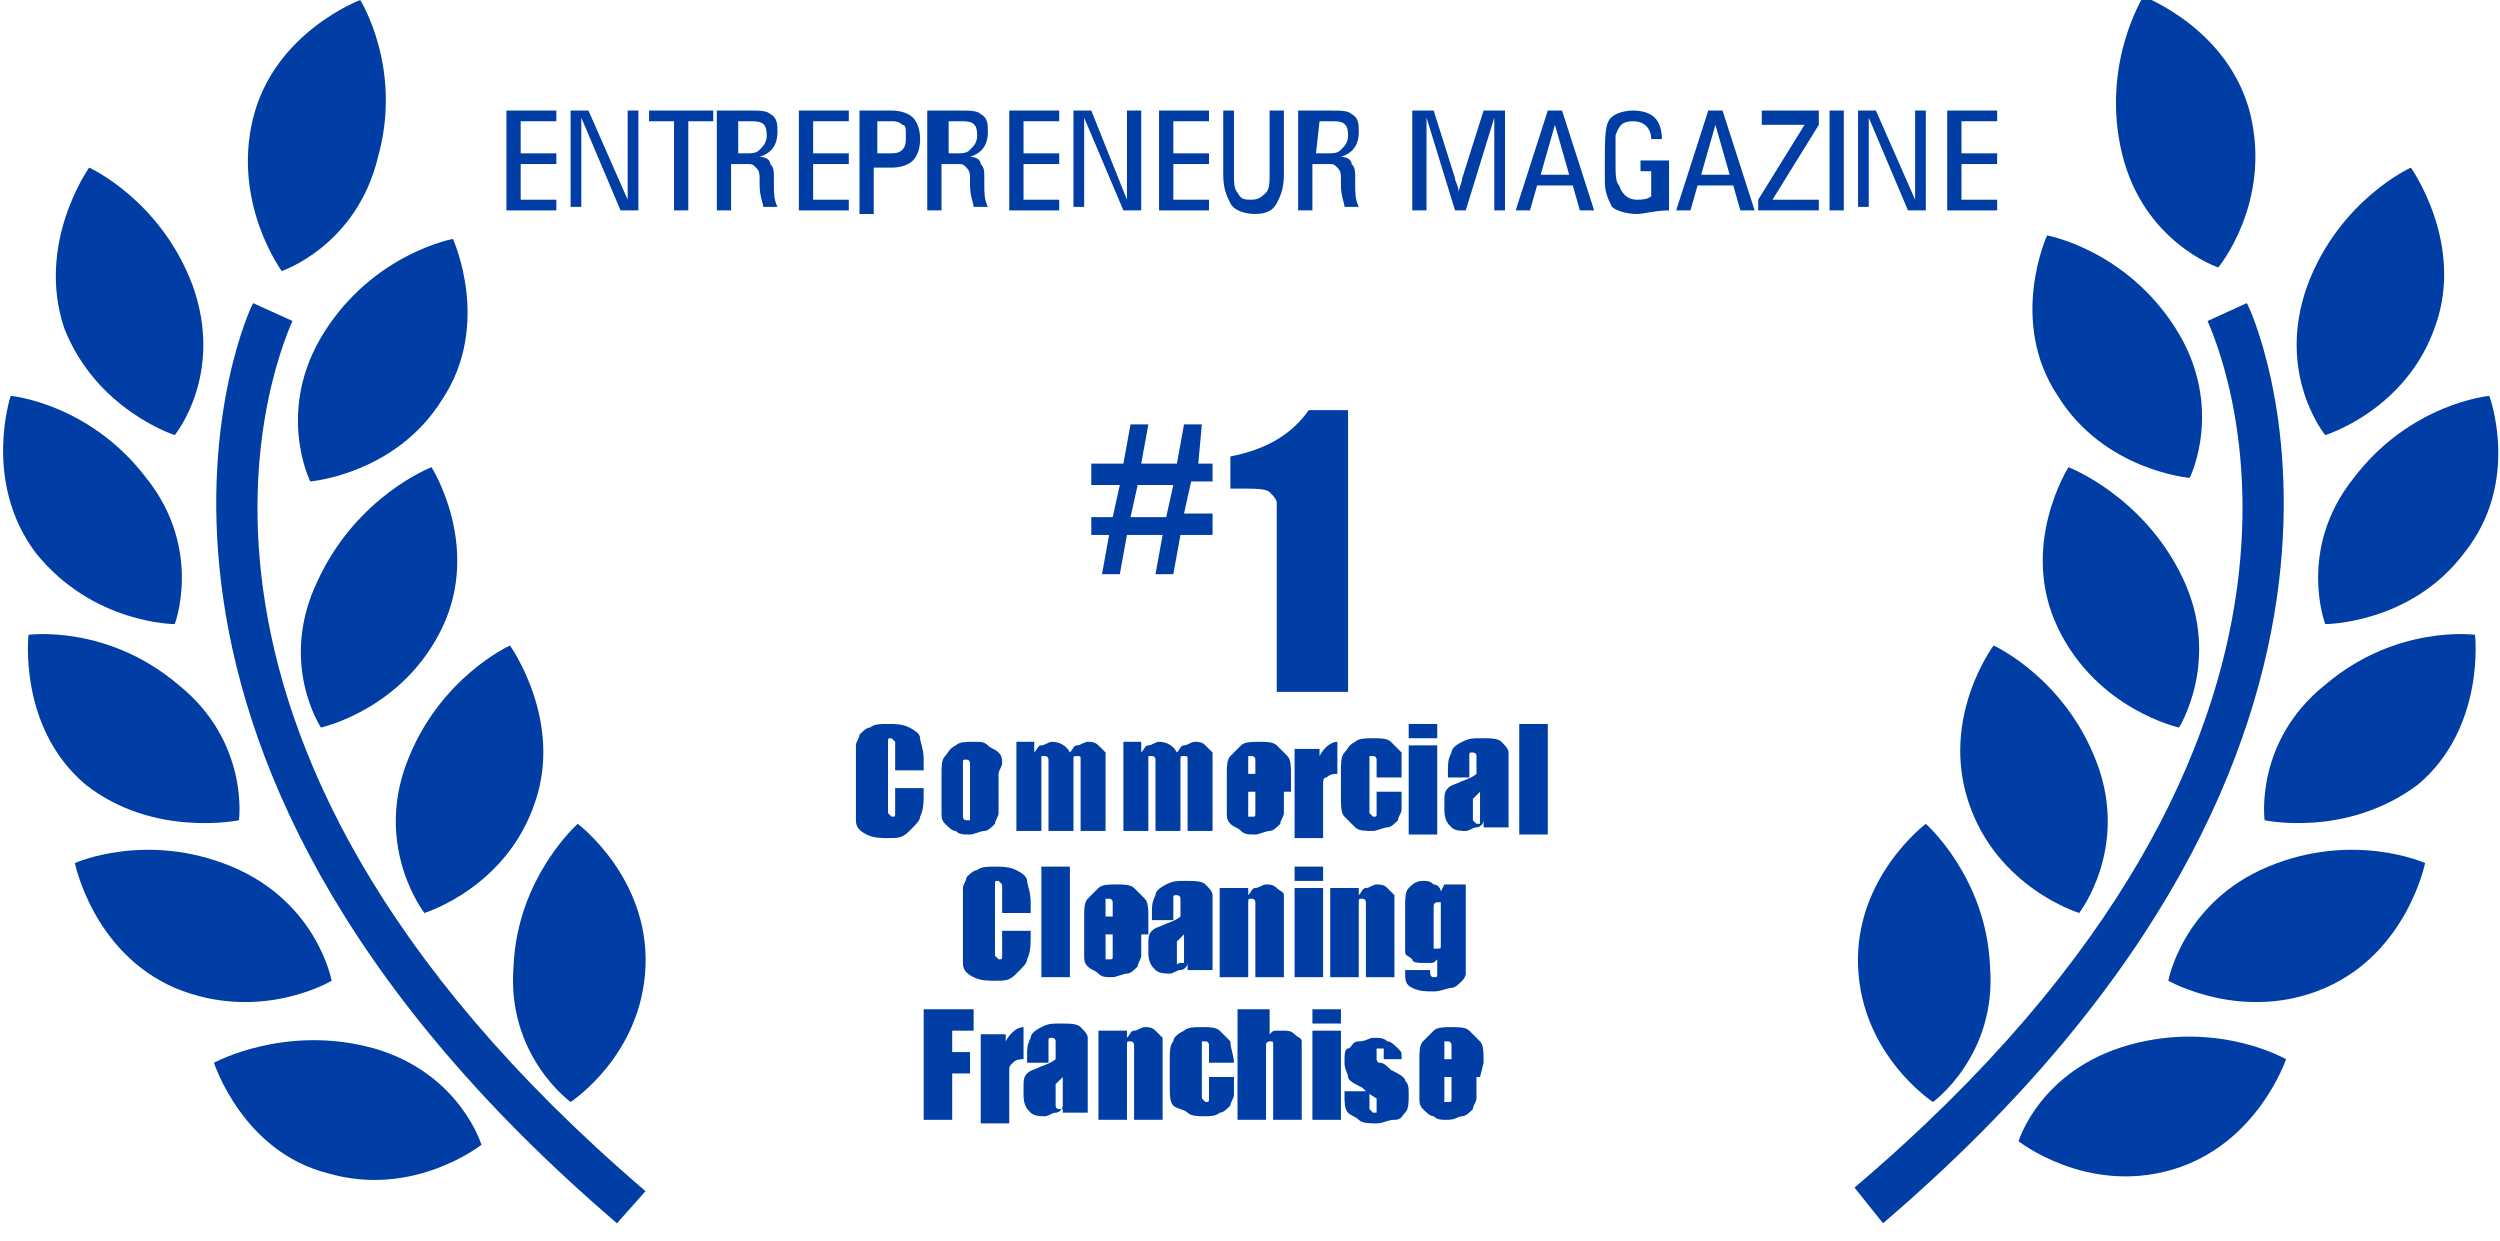 <svg xmlns="http://www.w3.org/2000/svg" xmlns:xlink="http://www.w3.org/1999/xlink" id="Capa_1" x="0px" y="0px" viewBox="0 0 70.1 34.8" style="enable-background:new 0 0 70.1 34.8;" xml:space="preserve"><style type="text/css">	.st0{fill:#003DA5;}	.st1{enable-background:new    ;}</style><g>	<g>		<g>			<path class="st0" d="M4.9,12.2c0,0,1.4-1.7,0.5-4.2C4.5,5.6,2.5,4.7,2.5,4.7S1,6.8,1.8,9.2C2.7,11.5,4.9,12.2,4.9,12.2z"></path>			<path class="st0" d="M8.7,13.5c0,0,2.4-0.2,3.7-2.3c1.4-2.1,0.3-4.5,0.3-4.5s-2.2,0.4-3.6,2.6S8.7,13.5,8.7,13.5z"></path>			<path class="st0" d="M8.9,16.3C7.8,18.6,9,20.4,9,20.4s2.3-0.5,3.4-2.8s-0.3-4.5-0.3-4.5S10,13.9,8.9,16.3z"></path>			<path class="st0" d="M14.3,18.1c0,0-2,0.9-2.9,3.3c-0.9,2.4,0.5,4.2,0.5,4.2s2.3-0.7,3.1-3.1C15.8,20.2,14.3,18.1,14.3,18.1z"></path>			<path class="st0" d="M16,30.9c0,0,2-1.3,2.1-3.8s-1.9-4-1.9-4s-1.7,1.5-1.8,4C14.2,29.6,16,30.9,16,30.9z"></path>			<path class="st0" d="M7.9,7.6c0,0,2.1-0.7,2.7-3.2C11.3,1.9,10.1,0,10.1,0s-2.4,0.9-3,3.3S7.9,7.6,7.9,7.6z"></path>			<path class="st0" d="M4.9,17.5c0,0,0.8-2.1-0.8-4.1c-1.6-2.1-3.8-2.3-3.8-2.3s-0.8,2.4,0.7,4.4C2.6,17.5,4.9,17.5,4.9,17.5z"></path>			<path class="st0" d="M6.7,23c0,0,0.3-2.2-1.7-3.8c-2-1.7-4.2-1.4-4.2-1.4S0.5,20.4,2.4,22C4.3,23.5,6.7,23,6.7,23z"></path>			<path class="st0" d="M9.3,27.5c0,0-0.4-2.2-2.8-3.2s-4.4-0.1-4.4-0.1s0.5,2.5,2.8,3.5C7.3,28.7,9.3,27.5,9.3,27.5z"></path>			<path class="st0" d="M10.5,29.4C8,28.7,6,29.8,6,29.8s0.8,2.5,3.2,3.1c2.4,0.7,4.3-0.8,4.3-0.8S12.9,30.1,10.5,29.4z"></path>			<path class="st0" d="M8.2,9L7.1,8.5C7,8.6,1.4,20.7,17.3,34.3l0.8-0.9C2.9,20.4,8,9.5,8.2,9z"></path>		</g>		<g>			<path class="st0" d="M65.2,12.2c0,0-1.4-1.7-0.5-4.2c0.9-2.4,2.9-3.3,2.9-3.3s1.5,2.1,0.7,4.4C67.5,11.5,65.2,12.2,65.2,12.2z"></path>			<path class="st0" d="M61.4,13.4c0,0-2.4-0.2-3.7-2.3c-1.4-2.1-0.3-4.5-0.3-4.5S59.6,7,61,9.2S61.4,13.4,61.4,13.4z"></path>			<path class="st0" d="M61.2,16.2c1.1,2.3-0.1,4.2-0.1,4.2s-2.3-0.5-3.4-2.8c-1.1-2.3,0.3-4.5,0.3-4.5S60.1,13.9,61.2,16.2z"></path>			<path class="st0" d="M55.9,18.1c0,0,2,0.9,2.9,3.3s-0.5,4.2-0.5,4.2s-2.3-0.7-3.1-3.1S55.9,18.1,55.9,18.1z"></path>			<path class="st0" d="M54.2,30.9c0,0-2-1.3-2.1-3.8s1.9-4,1.9-4s1.7,1.5,1.8,4C56,29.6,54.2,30.9,54.2,30.9z"></path>			<path class="st0" d="M62.2,7.5c0,0-2.1-0.7-2.7-3.2c-0.6-2.5,0.6-4.4,0.6-4.4s2.4,0.9,3,3.3C63.7,5.7,62.2,7.5,62.2,7.5z"></path>			<path class="st0" d="M65.2,17.5c0,0-0.8-2.1,0.8-4.1c1.6-2.1,3.8-2.3,3.8-2.3s0.9,2.4-0.7,4.4C67.6,17.5,65.2,17.5,65.2,17.5z"></path>			<path class="st0" d="M63.5,23c0,0-0.3-2.2,1.7-3.8c2-1.7,4.2-1.4,4.2-1.4s0.3,2.6-1.6,4.2C65.8,23.5,63.5,23,63.5,23z"></path>			<path class="st0" d="M60.8,27.5c0,0,0.4-2.2,2.8-3.2c2.4-1,4.4-0.1,4.4-0.1s-0.5,2.5-2.8,3.5C62.9,28.7,60.8,27.5,60.8,27.5z"></path>			<path class="st0" d="M59.7,29.3c2.5-0.7,4.4,0.4,4.4,0.4s-0.8,2.4-3.2,3.1S56.6,32,56.6,32S57.2,30,59.7,29.3z"></path>			<path class="st0" d="M61.9,9L63,8.5c0.1,0.1,5.7,12.2-10.2,25.8l-0.8-1C67.2,20.4,62.1,9.5,61.9,9z"></path>		</g>	</g></g><g class="st1">	<path class="st0" d="M14.2,5.9V3.1h1.4v0.3h-1v0.9h1v0.3h-1v1h1v0.3H14.2z"></path>	<path class="st0" d="M17.6,5.6c0-0.2,0-0.4,0-0.5v-2h0.3v2.8h-0.5l-1.1-2.6c0,0.2,0,0.4,0,0.5v2H16V3.1h0.5L17.6,5.6z"></path>	<path class="st0" d="M18.9,5.9V3.4h-0.7V3.1H20v0.3h-0.7v2.5C19.3,5.9,18.9,5.9,18.9,5.9z"></path>	<path class="st0" d="M21,3.1c0.3,0,0.5,0,0.6,0.1c0.2,0.1,0.2,0.3,0.2,0.5c0,0.4-0.2,0.6-0.5,0.7c0.2,0,0.3,0.1,0.3,0.2  c0.1,0.1,0.1,0.2,0.1,0.4v0.1v0.1c0,0.2,0,0.4,0.1,0.6h-0.4c0-0.1-0.1-0.3-0.1-0.6c0-0.1,0-0.1,0-0.2s0-0.2-0.1-0.3  c-0.1-0.1-0.1-0.1-0.3-0.1h-0.4v1.3h-0.4V3.1H21z M20.6,4.3h0.3c0.2,0,0.3,0,0.4-0.1s0.2-0.2,0.2-0.4c0-0.3-0.1-0.4-0.4-0.4h-0.4  v0.9H20.6z"></path>	<path class="st0" d="M22.4,5.9V3.1h1.4v0.3h-1v0.9h1v0.3h-1v1h1v0.3H22.4z"></path>	<path class="st0" d="M25,3.1c0.3,0,0.5,0.1,0.6,0.2c0.1,0.1,0.2,0.3,0.2,0.6s-0.1,0.5-0.2,0.6S25.3,4.7,25,4.7h-0.5V6h-0.4V3.1H25z   M24.6,3.4v0.9h0.3c0.2,0,0.3,0,0.4-0.1s0.1-0.2,0.1-0.4c0-0.2,0-0.3-0.1-0.3c-0.1-0.1-0.2-0.1-0.3-0.1C25,3.4,24.6,3.4,24.6,3.4z"></path>	<path class="st0" d="M26.9,3.1c0.3,0,0.5,0,0.6,0.1c0.2,0.1,0.2,0.3,0.2,0.5c0,0.4-0.2,0.6-0.5,0.7c0.2,0,0.3,0.1,0.3,0.2  c0.1,0.1,0.1,0.2,0.1,0.4v0.1v0.1c0,0.2,0,0.4,0.1,0.6h-0.4c0-0.1-0.1-0.3-0.1-0.6c0-0.1,0-0.1,0-0.2s0-0.2-0.1-0.3  C27,4.6,27,4.6,26.8,4.6h-0.4v1.3H26V3.1H26.9z M26.5,4.3h0.3c0.2,0,0.3,0,0.4-0.1s0.2-0.2,0.2-0.4c0-0.3-0.1-0.4-0.4-0.4h-0.4v0.9  H26.5z"></path>	<path class="st0" d="M28.3,5.9V3.1h1.4v0.3h-1v0.9h1v0.3h-1v1h1v0.3H28.3z"></path>	<path class="st0" d="M31.6,5.6c0-0.2,0-0.4,0-0.5v-2H32v2.8h-0.5l-1.1-2.6c0,0.2,0,0.4,0,0.5v2h-0.3V3.1h0.5L31.6,5.6z"></path>	<path class="st0" d="M32.5,5.9V3.1h1.4v0.3h-1v0.9h1v0.3h-1v1h1v0.3H32.5z"></path>	<path class="st0" d="M34.6,3.1v1.8c0,0.2,0,0.4,0.1,0.5c0.1,0.2,0.2,0.2,0.4,0.2s0.3-0.1,0.4-0.2c0.1-0.1,0.1-0.3,0.1-0.5V3.1H36  v1.8c0,0.4-0.1,0.6-0.2,0.8C35.7,5.9,35.5,6,35.2,6s-0.6-0.1-0.7-0.3c-0.1-0.2-0.2-0.4-0.2-0.8V3.1H34.6z"></path>	<path class="st0" d="M37.3,3.1c0.3,0,0.5,0,0.6,0.1c0.2,0.1,0.2,0.3,0.2,0.5c0,0.4-0.2,0.6-0.5,0.7c0.2,0,0.3,0.1,0.3,0.2  C38,4.7,38,4.8,38,5v0.1v0.1c0,0.2,0,0.4,0.1,0.6h-0.4c0-0.1-0.1-0.3-0.1-0.6c0-0.1,0-0.1,0-0.2s0-0.2-0.1-0.3  c-0.1-0.1-0.1-0.1-0.3-0.1h-0.4v1.3h-0.4V3.1H37.3z M36.9,4.3h0.3c0.2,0,0.3,0,0.4-0.1c0.1-0.1,0.2-0.2,0.2-0.4  c0-0.3-0.1-0.4-0.4-0.4H37L36.9,4.3L36.9,4.3z"></path>	<path class="st0" d="M39.6,5.9V3.1h0.6L40.8,5c0,0.1,0.1,0.2,0.1,0.4C40.9,5.3,41,5.1,41,5l0.6-1.9h0.6v2.8h-0.3v-2  c0-0.2,0-0.4,0-0.6l-0.8,2.6h-0.3L40,3.3c0,0.2,0,0.4,0,0.7v1.9C40,5.9,39.6,5.9,39.6,5.9z"></path>	<path class="st0" d="M44.3,5.9l-0.2-0.7h-1l-0.2,0.7h-0.4l0.9-2.8h0.4l0.9,2.8H44.3z M43.2,4.9H44l-0.4-1.4L43.2,4.9z"></path>	<path class="st0" d="M46.3,3.9c0-0.3-0.2-0.5-0.5-0.5s-0.4,0.1-0.5,0.4c0,0.1,0,0.4,0,0.7c0,0.4,0,0.6,0.1,0.7  c0.1,0.3,0.3,0.4,0.5,0.4c0.1,0,0.3,0,0.4-0.1V4.8H46V4.5h0.8v1.4c-0.4,0-0.7,0.1-0.9,0.1c-0.3,0-0.6-0.1-0.7-0.2  C45.1,5.6,45,5.4,45,5.1c0-0.1,0-0.4,0-0.7c0-0.4,0-0.8,0.1-1c0.1-0.2,0.4-0.3,0.7-0.3s0.5,0.1,0.6,0.2c0.1,0.1,0.2,0.3,0.2,0.6  l0,0H46.3z"></path>	<path class="st0" d="M48.8,5.9l-0.2-0.7h-1l-0.2,0.7H47l0.9-2.8h0.4l0.9,2.8H48.8z M47.7,4.9h0.8l-0.4-1.4L47.7,4.9z"></path>	<path class="st0" d="M49.3,5.9V5.6l1.3-2.1h-1.2V3.1H51v0.4l-1.3,2.1H51v0.3H49.3z"></path>	<path class="st0" d="M51.3,5.9V3.1h0.4v2.8C51.7,5.9,51.3,5.9,51.3,5.9z"></path>	<path class="st0" d="M53.7,5.6c0-0.2,0-0.4,0-0.5v-2H54v2.8h-0.5l-1.1-2.6c0,0.2,0,0.4,0,0.5v2h-0.3V3.1h0.5L53.7,5.6z"></path>	<path class="st0" d="M54.6,5.9V3.1H56v0.3h-1v0.9h1v0.3h-1v1h1v0.3H54.6z"></path></g><g class="st1">	<path class="st0" d="M30.6,13h0.9l0.2-1.1h0.5L32,13h1l0.2-1.1h0.5L33.6,13H34v0.5h-0.6l-0.2,0.9H34V15h-0.9l-0.2,1.1h-0.5l0.2-1.1  h-1l-0.2,1.1h-0.5l0.2-1.1h-0.5v-0.5h0.6l0.2-0.9h-0.8V13z M31.9,13.6l-0.2,0.9h1l0.2-0.9H31.9z"></path></g><g class="st1">	<path class="st0" d="M37.8,11.5v7.9h-2v-4.2c0-0.6,0-1,0-1.1s-0.1-0.2-0.2-0.3c-0.1-0.1-0.4-0.1-0.9-0.1h-0.2v-0.9  c1-0.2,1.7-0.6,2.2-1.3C36.7,11.5,37.8,11.5,37.8,11.5z"></path></g><g class="st1">	<path class="st0" d="M25.9,21.6h-0.8v-0.5c0-0.2,0-0.3,0-0.3L25,20.7c-0.1,0-0.1,0-0.1,0.1c0,0,0,0.1,0,0.3v1.4c0,0.2,0,0.2,0,0.3  l0.1,0.1c0.1,0,0.1,0,0.1-0.1c0,0,0-0.2,0-0.3v-0.4h0.8v0.1c0,0.3,0,0.5-0.1,0.7c0,0.1-0.1,0.2-0.3,0.4s-0.3,0.2-0.6,0.2  c-0.2,0-0.4,0-0.6-0.1S24,23.2,24,23s0-0.4,0-0.7v-0.9c0-0.2,0-0.4,0-0.5s0.1-0.2,0.1-0.3c0.1-0.1,0.2-0.2,0.3-0.2  c0.1-0.1,0.3-0.1,0.5-0.1s0.4,0,0.6,0.1s0.3,0.2,0.3,0.3c0,0.1,0.1,0.3,0.1,0.6V21.6z"></path>	<path class="st0" d="M28,21.7v0.6c0,0.2,0,0.4,0,0.5s-0.1,0.2-0.1,0.3c-0.1,0.1-0.2,0.2-0.3,0.2c-0.1,0-0.3,0.1-0.4,0.1  c-0.2,0-0.3,0-0.4-0.1c-0.1,0-0.2-0.1-0.3-0.2c-0.1-0.1-0.1-0.2-0.1-0.3s0-0.3,0-0.5v-0.6c0-0.2,0-0.4,0.1-0.5s0.1-0.2,0.3-0.3  c0.1-0.1,0.3-0.1,0.5-0.1s0.3,0,0.4,0.1s0.2,0.1,0.3,0.2c0.1,0.1,0.1,0.2,0.1,0.3S28,21.6,28,21.7z M27.2,21.6c0-0.1,0-0.2,0-0.2  s0-0.1-0.1-0.1s-0.1,0-0.1,0.1c0,0,0,0.1,0,0.2v1.1c0,0.1,0,0.2,0,0.2s0,0.1,0.1,0.1h0.1c0,0,0-0.1,0-0.2V21.6z"></path>	<path class="st0" d="M29,20.9v0.2c0.1-0.1,0.1-0.2,0.2-0.2s0.2-0.1,0.3-0.1c0.2,0,0.4,0.1,0.5,0.3c0.1-0.1,0.1-0.2,0.2-0.2  s0.2-0.1,0.3-0.1c0.1,0,0.2,0,0.3,0.1c0.1,0.1,0.1,0.1,0.2,0.2c0,0.1,0,0.2,0,0.4v1.8h-0.7v-1.6c0-0.2,0-0.3,0-0.4s0-0.1-0.1-0.1  s-0.1,0-0.1,0.1s0,0.2,0,0.4v1.6h-0.7v-1.6c0-0.2,0-0.4,0-0.4s0-0.1-0.1-0.1h-0.1v0.1c0,0,0,0.1,0,0.2v1.8h-0.7v-2.5H29V20.9z"></path>	<path class="st0" d="M32,20.9v0.2c0.1-0.1,0.1-0.2,0.2-0.2s0.2-0.1,0.3-0.1c0.2,0,0.4,0.1,0.5,0.3c0.1-0.1,0.1-0.2,0.2-0.2  c0.1,0,0.2-0.1,0.3-0.1s0.2,0,0.3,0.1s0.1,0.1,0.2,0.2c0,0.1,0,0.2,0,0.4v1.8h-0.7v-1.6c0-0.2,0-0.3,0-0.4s0-0.1-0.1-0.1  s-0.1,0-0.1,0.1s0,0.2,0,0.4v1.6h-0.7v-1.6c0-0.2,0-0.4,0-0.4s0-0.1-0.1-0.1h-0.1v0.1c0,0,0,0.1,0,0.2v1.8h-0.7v-2.5H32V20.9z"></path>	<path class="st0" d="M36,22.2h-1v0.5c0,0.1,0,0.2,0,0.2s0,0,0.1,0s0.1,0,0.1-0.1c0,0,0-0.1,0-0.3v-0.3L36,22.2v0.2  c0,0.2,0,0.3,0,0.4s-0.1,0.2-0.1,0.3c-0.1,0.1-0.2,0.2-0.3,0.2s-0.3,0.1-0.4,0.1c-0.2,0-0.3,0-0.4-0.1s-0.2-0.1-0.3-0.2  s-0.1-0.2-0.1-0.3s0-0.2,0-0.4v-0.7c0-0.2,0-0.4,0.1-0.5s0.2-0.2,0.3-0.3c0.1-0.1,0.3-0.1,0.5-0.1s0.4,0,0.5,0.1s0.2,0.2,0.3,0.3  c0.1,0.1,0.1,0.3,0.1,0.6v0.4H36z M35.2,21.8v-0.2c0-0.1,0-0.2,0-0.3c0,0,0-0.1-0.1-0.1s-0.1,0-0.1,0s0,0.1,0,0.3v0.2h0.2V21.8z"></path>	<path class="st0" d="M37,20.9v0.3c0.1-0.2,0.3-0.4,0.5-0.4v0.9c-0.1,0-0.2,0-0.3,0.1c-0.1,0-0.1,0.1-0.1,0.2s0,0.2,0,0.5v1h-0.8V21  H37V20.9z"></path>	<path class="st0" d="M39.3,21.8h-0.7v-0.3c0-0.1,0-0.2,0-0.2s0-0.1-0.1-0.1h-0.1c0,0,0,0.1,0,0.2v1.2c0,0.1,0,0.2,0,0.2l0.1,0.1  c0.1,0,0.1,0,0.1-0.1c0,0,0-0.1,0-0.3v-0.3h0.7c0,0.2,0,0.4,0,0.5s-0.1,0.2-0.1,0.3c-0.1,0.1-0.2,0.2-0.3,0.2s-0.3,0.1-0.4,0.1  c-0.2,0-0.4,0-0.5-0.1s-0.2-0.2-0.3-0.3s-0.1-0.3-0.1-0.6v-0.7c0-0.2,0-0.4,0.1-0.5s0.1-0.2,0.3-0.3c0.1-0.1,0.3-0.1,0.5-0.1  s0.4,0,0.5,0.1s0.2,0.2,0.3,0.3C39.3,21.4,39.3,21.6,39.3,21.8z"></path>	<path class="st0" d="M40.3,20.3v0.4h-0.8v-0.4H40.3z M40.3,20.9v2.5h-0.8v-2.5H40.3z"></path>	<path class="st0" d="M41.3,21.8h-0.7v-0.2c0-0.2,0-0.3,0.1-0.5c0-0.1,0.1-0.2,0.3-0.3s0.3-0.1,0.5-0.1c0.3,0,0.5,0,0.6,0.1  s0.2,0.2,0.2,0.3c0,0.1,0,0.4,0,0.8v1.3h-0.7V23c0,0.1-0.1,0.2-0.2,0.2c-0.1,0-0.2,0.1-0.3,0.1s-0.3,0-0.4-0.1  c-0.1-0.1-0.2-0.2-0.2-0.5v-0.2c0-0.2,0-0.3,0.1-0.4s0.2-0.1,0.4-0.2c0.3-0.1,0.4-0.2,0.4-0.2s0-0.1,0-0.2s0-0.2,0-0.3  s-0.1-0.1-0.1-0.1c-0.1,0-0.1,0-0.1,0.1c0,0,0,0.1,0,0.3v0.3H41.3z M41.5,22.2c-0.1,0.1-0.2,0.2-0.2,0.2c0,0.1,0,0.1,0,0.3  c0,0.1,0,0.2,0,0.3l0.1,0.1h0.1c0,0,0-0.1,0-0.2C41.5,22.9,41.5,22.2,41.5,22.2z"></path>	<path class="st0" d="M43.4,20.3v3.1h-0.8v-3.1H43.4z"></path></g><g class="st1">	<path class="st0" d="M28.9,25.6h-0.8v-0.5c0-0.2,0-0.3,0-0.3L28,24.7c-0.1,0-0.1,0-0.1,0.1c0,0,0,0.1,0,0.3v1.4c0,0.2,0,0.2,0,0.3  l0.1,0.1c0.1,0,0.1,0,0.1-0.1c0,0,0-0.2,0-0.3v-0.4h0.8v0.1c0,0.3,0,0.5-0.1,0.7c0,0.1-0.1,0.2-0.3,0.4s-0.3,0.2-0.6,0.2  c-0.2,0-0.4,0-0.6-0.1S27,27.2,27,27s0-0.4,0-0.7v-0.9c0-0.2,0-0.4,0-0.5s0.1-0.2,0.1-0.3c0.1-0.1,0.2-0.2,0.3-0.2  c0.1-0.1,0.3-0.1,0.5-0.1s0.4,0,0.6,0.1s0.3,0.2,0.3,0.3c0,0.1,0.1,0.3,0.1,0.6V25.6z"></path>	<path class="st0" d="M30,24.3v3.1h-0.8v-3.1H30z"></path>	<path class="st0" d="M32,26.2h-1v0.5c0,0.1,0,0.2,0,0.2s0,0,0.1,0s0.1,0,0.1-0.1c0,0,0-0.1,0-0.3v-0.3L32,26.2v0.2  c0,0.2,0,0.3,0,0.4s-0.1,0.2-0.1,0.3c-0.1,0.1-0.2,0.2-0.3,0.2c-0.1,0-0.3,0.1-0.4,0.1c-0.2,0-0.3,0-0.4-0.1s-0.2-0.1-0.3-0.2  c-0.1-0.1-0.1-0.2-0.1-0.3s0-0.2,0-0.4v-0.7c0-0.2,0-0.4,0.1-0.5s0.2-0.2,0.3-0.3c0.1-0.1,0.3-0.1,0.5-0.1s0.4,0,0.5,0.1  s0.2,0.2,0.3,0.3c0.1,0.1,0.1,0.3,0.1,0.6v0.4H32z M31.2,25.8v-0.2c0-0.1,0-0.2,0-0.3c0,0,0-0.1-0.1-0.1s-0.1,0-0.1,0s0,0.1,0,0.3  v0.2h0.2V25.8z"></path>	<path class="st0" d="M33,25.8h-0.7v-0.2c0-0.2,0-0.3,0.1-0.5c0-0.1,0.1-0.2,0.3-0.3s0.3-0.1,0.5-0.1c0.3,0,0.5,0,0.6,0.1  S34,25,34,25.1c0,0.1,0,0.4,0,0.8v1.3h-0.7V27c0,0.1-0.1,0.2-0.2,0.2c-0.1,0-0.2,0.1-0.3,0.1s-0.3,0-0.4-0.1  c-0.1-0.1-0.2-0.2-0.2-0.5v-0.2c0-0.2,0-0.3,0.1-0.4s0.2-0.1,0.4-0.2c0.3-0.1,0.4-0.2,0.4-0.2s0-0.1,0-0.2s0-0.2,0-0.3  S33,25.1,33,25.1c-0.1,0-0.1,0-0.1,0.1c0,0,0,0.1,0,0.3v0.3H33z M33.2,26.2c-0.1,0.1-0.2,0.2-0.2,0.2c0,0.1,0,0.1,0,0.3  c0,0.1,0,0.2,0,0.3s0,0,0.1,0h0.1c0,0,0-0.1,0-0.2C33.2,26.8,33.2,26.2,33.2,26.2z"></path>	<path class="st0" d="M35,24.9v0.2c0.1-0.1,0.1-0.2,0.2-0.2c0.1,0,0.2-0.1,0.3-0.1s0.2,0,0.3,0.1C35.9,25,36,25,36,25.1s0,0.3,0,0.5  v1.8h-0.8v-1.8c0-0.2,0-0.3,0-0.3s0-0.1-0.1-0.1s-0.1,0-0.1,0.1c0,0,0,0.2,0,0.4v1.7h-0.8v-2.5C34.2,24.9,35,24.9,35,24.9z"></path>	<path class="st0" d="M37.1,24.3v0.4h-0.8v-0.4H37.1z M37.1,24.9v2.5h-0.8v-2.5H37.1z"></path>	<path class="st0" d="M38.1,24.9v0.2c0.1-0.1,0.1-0.2,0.2-0.2c0.1,0,0.2-0.1,0.3-0.1s0.2,0,0.3,0.1s0.1,0.1,0.2,0.2  c0,0.1,0,0.3,0,0.5v1.8h-0.8v-1.8c0-0.2,0-0.3,0-0.3s0-0.1-0.1-0.1s-0.1,0-0.1,0.1c0,0,0,0.2,0,0.4v1.7h-0.8v-2.5  C37.3,24.9,38.1,24.9,38.1,24.9z"></path>	<path class="st0" d="M41.1,24.9v1.9c0,0.3,0,0.4,0,0.5S41,27.5,41,27.5c-0.1,0.1-0.2,0.2-0.3,0.2s-0.3,0.1-0.5,0.1s-0.4,0-0.6-0.1  s-0.2-0.2-0.2-0.5h0.7c0,0.1,0,0.2,0.1,0.2s0.1,0,0.1-0.1c0,0,0-0.1,0-0.2v-0.2C40.2,27,40.2,27,40.1,27c-0.1,0-0.1,0-0.2,0  c-0.1,0-0.3,0-0.3-0.1c-0.1-0.1-0.2-0.1-0.2-0.2s0-0.2,0-0.4v-0.9c0-0.2,0-0.4,0.1-0.5s0.2-0.2,0.4-0.2c0.1,0,0.2,0,0.3,0.1  c0.1,0,0.2,0.1,0.2,0.2l0.1-0.2h0.6V24.9z M40.4,25.5c0-0.1,0-0.2,0-0.2s0,0-0.1,0c0,0-0.1,0-0.1,0.1c0,0,0,0.1,0,0.2v0.8  c0,0.1,0,0.2,0,0.2s0,0,0.1,0s0.1,0,0.1-0.1c0,0,0-0.1,0-0.3V25.5z"></path></g><g class="st1">	<path class="st0" d="M25.9,28.3h1.4v0.6h-0.6v0.6h0.5v0.6h-0.5v1.3h-0.8V28.3z"></path>	<path class="st0" d="M28.2,28.9v0.3c0.1-0.2,0.3-0.4,0.5-0.4v0.9c-0.1,0-0.2,0-0.3,0.1s-0.1,0.1-0.1,0.2s0,0.2,0,0.5v1h-0.8V29h0.7  V28.9z"></path>	<path class="st0" d="M29.5,29.8h-0.7v-0.2c0-0.2,0-0.3,0.1-0.5c0-0.1,0.1-0.2,0.3-0.3s0.3-0.1,0.5-0.1c0.3,0,0.5,0,0.6,0.1  s0.2,0.2,0.2,0.3c0,0.1,0,0.4,0,0.8v1.3h-0.7V31c0,0.1-0.1,0.2-0.2,0.2s-0.2,0.1-0.3,0.1c-0.1,0-0.3,0-0.4-0.1s-0.2-0.2-0.2-0.5  v-0.2c0-0.2,0-0.3,0.1-0.4s0.2-0.1,0.4-0.2c0.3-0.1,0.4-0.2,0.4-0.2s0-0.1,0-0.2s0-0.2,0-0.3s-0.1-0.1-0.1-0.1  c-0.1,0-0.1,0-0.1,0.1c0,0,0,0.1,0,0.3v0.3H29.5z M29.8,30.2c-0.1,0.1-0.2,0.2-0.2,0.2c0,0.1,0,0.1,0,0.3c0,0.1,0,0.2,0,0.3  s0.1,0.1,0.1,0.1h0.1c0,0,0-0.1,0-0.2V30.2z"></path>	<path class="st0" d="M31.6,28.9v0.2c0.1-0.1,0.1-0.2,0.2-0.2s0.2-0.1,0.3-0.1c0.1,0,0.2,0,0.3,0.1s0.1,0.1,0.2,0.2  c0,0.1,0,0.3,0,0.5v1.8h-0.8v-1.8c0-0.2,0-0.3,0-0.3s0-0.1-0.1-0.1s-0.1,0-0.1,0.1c0,0,0,0.2,0,0.4v1.7h-0.8v-2.5  C30.8,28.9,31.6,28.9,31.6,28.9z"></path>	<path class="st0" d="M34.6,29.8h-0.7v-0.3c0-0.1,0-0.2,0-0.2s0-0.1-0.1-0.1s-0.1,0-0.1,0s0,0.1,0,0.2v1.2c0,0.1,0,0.2,0,0.2  l0.1,0.1c0.1,0,0.1,0,0.1-0.1c0,0,0-0.1,0-0.3v-0.3h0.7c0,0.2,0,0.4,0,0.5s-0.1,0.2-0.1,0.3c-0.1,0.1-0.2,0.2-0.3,0.2  c-0.1,0.1-0.3,0.1-0.4,0.1c-0.2,0-0.4,0-0.5-0.1S33,31.1,32.9,31s-0.1-0.3-0.1-0.6v-0.7c0-0.2,0-0.4,0.1-0.5c0-0.1,0.1-0.2,0.3-0.3  c0.1-0.1,0.3-0.1,0.5-0.1s0.4,0,0.5,0.1s0.2,0.2,0.3,0.3C34.5,29.4,34.6,29.6,34.6,29.8z"></path>	<path class="st0" d="M35.6,28.3V29c0.1-0.1,0.1-0.1,0.2-0.1c0.1,0,0.2,0,0.2,0c0.1,0,0.2,0,0.3,0.1s0.2,0.1,0.2,0.2s0,0.3,0,0.5  v1.7h-0.8v-1.8c0-0.1,0-0.2,0-0.3s0-0.1-0.1-0.1c0,0-0.1,0-0.1,0.1c0,0,0,0.1,0,0.3v1.8h-0.8v-3.1C34.7,28.3,35.6,28.3,35.6,28.3z"></path>	<path class="st0" d="M37.6,28.3v0.4h-0.8v-0.4H37.6z M37.6,28.9v2.5h-0.8v-2.5H37.6z"></path>	<path class="st0" d="M39.5,29.7h-0.7v-0.1c0-0.1,0-0.2,0-0.2s0,0-0.1,0h-0.1v0.1c0,0.1,0,0.1,0,0.2c0,0,0,0.1,0.1,0.1  s0.2,0.1,0.3,0.2c0.2,0.1,0.4,0.2,0.4,0.3c0.1,0.1,0.1,0.2,0.1,0.4c0,0.2,0,0.4-0.1,0.5s-0.1,0.2-0.3,0.2s-0.3,0.1-0.5,0.1  s-0.4,0-0.5-0.1s-0.2-0.1-0.3-0.2s-0.1-0.3-0.1-0.5v-0.1h0.7v0.2c0,0.1,0,0.2,0,0.3l0.1,0.1c0.1,0,0.1,0,0.1,0s0-0.1,0-0.2  s0-0.2,0-0.2s-0.2-0.1-0.4-0.3c-0.2-0.1-0.4-0.2-0.4-0.3c0-0.1-0.1-0.2-0.1-0.4c0-0.2,0-0.4,0.1-0.4s0.1-0.2,0.3-0.2  s0.3-0.1,0.4-0.1c0.2,0,0.3,0,0.4,0.1c0.1,0,0.2,0.1,0.3,0.2s0.1,0.1,0.1,0.2s0,0.2,0,0.3v-0.2H39.5z"></path>	<path class="st0" d="M41.5,30.2h-1v0.5c0,0.1,0,0.2,0,0.2s0,0,0.1,0s0.1,0,0.1-0.1c0,0,0-0.1,0-0.3v-0.3h0.7v0.2c0,0.2,0,0.3,0,0.4  s-0.1,0.2-0.1,0.3c-0.1,0.1-0.2,0.2-0.3,0.2s-0.2,0.1-0.4,0.1s-0.3,0-0.4-0.1c-0.1,0-0.2-0.1-0.3-0.2s-0.1-0.2-0.1-0.3  c0-0.1,0-0.2,0-0.4v-0.7c0-0.2,0-0.4,0.1-0.5s0.2-0.2,0.3-0.3c0.1-0.1,0.3-0.1,0.5-0.1s0.4,0,0.5,0.1s0.2,0.2,0.3,0.3  c0.1,0.1,0.1,0.3,0.1,0.6L41.5,30.2L41.5,30.2z M40.7,29.8v-0.2c0-0.1,0-0.2,0-0.3c0,0,0-0.1-0.1-0.1s-0.1,0-0.1,0s0,0.1,0,0.3v0.2  h0.2V29.8z"></path></g></svg>